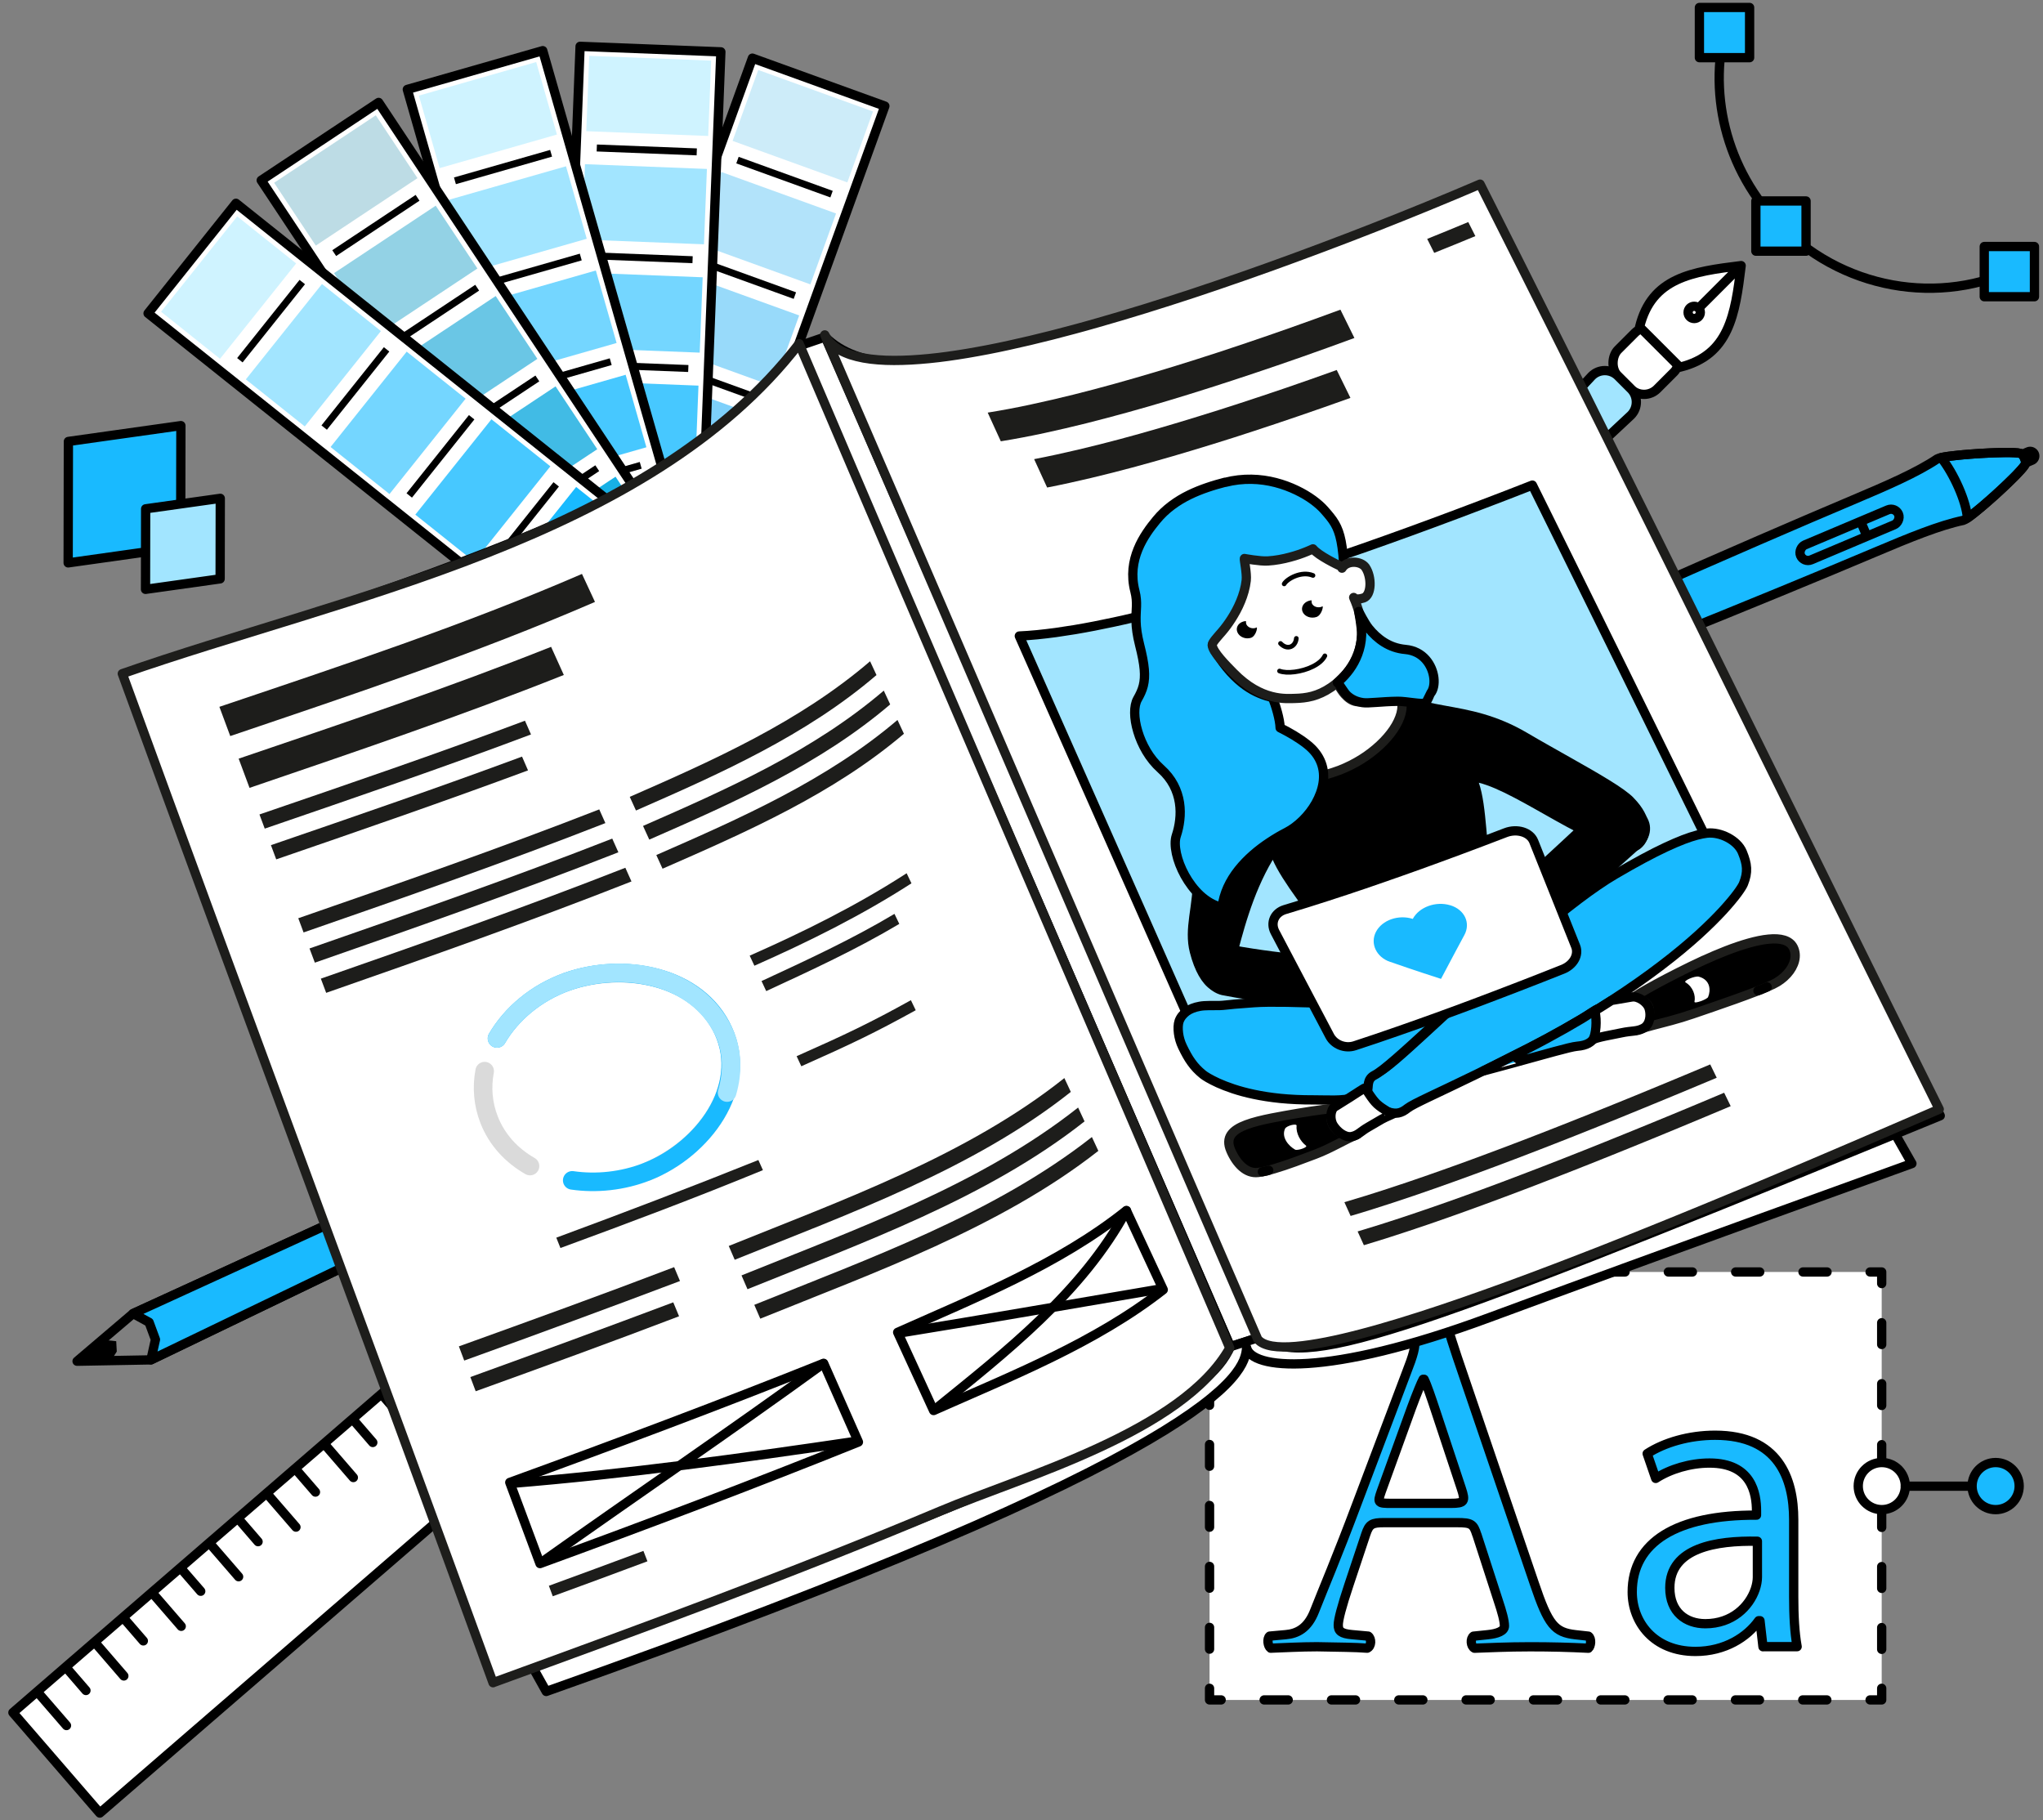 <?xml version="1.0" encoding="UTF-8"?>
<svg xmlns="http://www.w3.org/2000/svg" viewBox="0 0 440 392">
  <rect x="0" y="0" width="440" height="392" fill="#808080" stroke="none"/>
  <g id="wacom_stift_blau">
    <g>
      <line x1="436.03" y1="98.71" x2="437.23" y2="98.2" fill="none" stroke="#000" stroke-linecap="round" stroke-linejoin="round" stroke-width="4"/>
      <path d="M417.25,98.81c-4.38,2.94-10.71,5.7-18.24,8.88-21.18,8.94-69.89,30.16-90.68,40.69-2.06,1.04-2.2,1.29-2.12,2.11-1.65.7-4.83,2.61-4.02,4.71h0s.01.02.02.03c0,.01,0,.02,0,.03h0c.94,2.05,4.53,1.1,6.18.4.53.63.8.7,2.99-.05,22.04-7.57,71.21-27.7,92.38-36.66,7.53-3.19,13.92-5.8,19.08-6.89,1.55-.4,12.07-9.91,13.27-11.96.32-.54-.03-1.28-.1-1.41-.05-.14-.33-.91-.94-1.06-2.3-.57-16.45.35-17.82,1.18Z" fill="#19baff" stroke="#000" stroke-linecap="round" stroke-linejoin="round" stroke-width="2"/>
      <path d="M423.72,111.57c2.99-2.02,11.33-9.66,12.39-11.47.32-.54-.03-1.28-.1-1.41-.05-.14-.33-.91-.94-1.06-2.06-.51-13.64.18-17,.92,2.73,3.45,5.41,9.42,5.65,13.02Z" fill="none" stroke="#000" stroke-linecap="round" stroke-linejoin="round" stroke-width="2"/>
      <rect x="396.56" y="103.74" width="3.49" height="22.9" rx="1.74" ry="1.74" transform="translate(447.21 526.92) rotate(-112.9)" fill="none" stroke="#000" stroke-linecap="round" stroke-linejoin="round" stroke-width="2"/>
      <line x1="402.01" y1="115.32" x2="400.82" y2="112.5" fill="none" stroke="#000" stroke-linecap="round" stroke-linejoin="round" stroke-width="2"/>
      <path d="M308.39,155.66c-.65-.68-2.13-3.7-2.19-5.18" fill="none" stroke="#000" stroke-linecap="round" stroke-linejoin="round" stroke-width="2"/>
    </g>
  </g>
  <g id="pen_blau">
    <g>
      <polygon points="16.6 293.15 32.5 292.86 79.03 270.44 80.67 267.07 79.37 263.13 75.73 261.34 28.67 282.88 16.6 293.15" fill="none" stroke="#000" stroke-linecap="round" stroke-linejoin="round" stroke-width="2"/>
      <polygon points="79.03 270.44 80.67 267.07 79.37 263.13 75.73 261.34 28.67 282.88 32.11 284.77 33.48 288.48 32.5 292.86 79.03 270.44" fill="#19baff" stroke="#000" stroke-linecap="round" stroke-linejoin="round" stroke-width="2"/>
      <polygon points="22.02 288.53 25.03 288.84 25.15 291.07 23.92 293.01 16.6 293.15 22.02 288.53"/>
    </g>
  </g>
  <g id="ruler_blau">
    <g>
      <rect x="40.11" y="287.23" width="28.61" height="111.75" transform="translate(-169.54 608.67) rotate(-130.85)" fill="#fff" stroke="#000" stroke-linecap="round" stroke-linejoin="round" stroke-width="2"/>
      <g>
        <line x1="8.15" y1="364.48" x2="14.32" y2="371.61" fill="none" stroke="#000" stroke-linecap="round" stroke-linejoin="round" stroke-width="2"/>
        <line x1="20.51" y1="353.79" x2="26.67" y2="360.93" fill="none" stroke="#000" stroke-linecap="round" stroke-linejoin="round" stroke-width="2"/>
        <line x1="32.86" y1="343.11" x2="39.03" y2="350.24" fill="none" stroke="#000" stroke-linecap="round" stroke-linejoin="round" stroke-width="2"/>
        <line x1="45.22" y1="332.43" x2="51.39" y2="339.56" fill="none" stroke="#000" stroke-linecap="round" stroke-linejoin="round" stroke-width="2"/>
        <line x1="57.57" y1="321.75" x2="63.74" y2="328.88" fill="none" stroke="#000" stroke-linecap="round" stroke-linejoin="round" stroke-width="2"/>
        <line x1="69.93" y1="311.06" x2="76.1" y2="318.2" fill="none" stroke="#000" stroke-linecap="round" stroke-linejoin="round" stroke-width="2"/>
        <line x1="82.29" y1="300.38" x2="88.45" y2="307.51" fill="none" stroke="#000" stroke-linecap="round" stroke-linejoin="round" stroke-width="2"/>
      </g>
      <g>
        <line x1="14.29" y1="359.17" x2="18.51" y2="364.06" fill="none" stroke="#000" stroke-linecap="round" stroke-linejoin="round" stroke-width="2"/>
        <line x1="26.64" y1="348.49" x2="30.87" y2="353.38" fill="none" stroke="#000" stroke-linecap="round" stroke-linejoin="round" stroke-width="2"/>
        <line x1="39" y1="337.81" x2="43.23" y2="342.69" fill="none" stroke="#000" stroke-linecap="round" stroke-linejoin="round" stroke-width="2"/>
        <line x1="51.36" y1="327.12" x2="55.58" y2="332.01" fill="none" stroke="#000" stroke-linecap="round" stroke-linejoin="round" stroke-width="2"/>
        <line x1="63.71" y1="316.44" x2="67.94" y2="321.33" fill="none" stroke="#000" stroke-linecap="round" stroke-linejoin="round" stroke-width="2"/>
        <line x1="76.07" y1="305.76" x2="80.29" y2="310.65" fill="none" stroke="#000" stroke-linecap="round" stroke-linejoin="round" stroke-width="2"/>
      </g>
    </g>
  </g>
  <g id="fächer_blau">
    <g>
      <g>
        <path d="M139.62,13.9h30.34v124.41c0,1.19-.96,2.15-2.15,2.15h-26.04c-1.19,0-2.15-.96-2.15-2.15V13.9h0Z" transform="translate(35.48 -48.05) rotate(19.89)" fill="#fff" stroke="#000" stroke-linecap="round" stroke-linejoin="round" stroke-width="2"/>
        <g>
          <rect x="164.76" y="14.03" width="16.24" height="26.28" transform="translate(88.53 180.5) rotate(-70.11)" fill="#cdecf9"/>
          <rect x="156.81" y="35.98" width="16.24" height="26.28" transform="translate(62.64 187.52) rotate(-70.11)" fill="#b2e3fa"/>
          <rect x="148.87" y="57.94" width="16.24" height="26.28" transform="translate(36.75 194.54) rotate(-70.11)" fill="#98dafa"/>
          <rect x="140.93" y="79.9" width="16.24" height="26.28" transform="translate(10.86 201.56) rotate(-70.11)" fill="#7dd0fb"/>
          <rect x="132.99" y="101.86" width="16.24" height="26.28" transform="translate(-15.03 208.58) rotate(-70.11)" fill="#62c7fb"/>
        </g>
      </g>
      <g>
        <path d="M158.83,34.48l20.26,7.33" fill="none" stroke="#000" stroke-width="1.5"/>
        <path d="M150.93,56.33l20.26,7.33" fill="none" stroke="#000" stroke-width="1.5"/>
        <path d="M142.95,78.38l20.26,7.33" fill="none" stroke="#000" stroke-width="1.5"/>
        <path d="M135.11,100.25l20.26,7.33" fill="none" stroke="#000" stroke-width="1.5"/>
      </g>
      <g>
        <path d="M122.46,10.51h30.34v124.41c0,1.19-.96,2.15-2.15,2.15h-26.04c-1.19,0-2.15-.96-2.15-2.15V10.51h0Z" transform="translate(2.98 -5.31) rotate(2.24)" fill="#fff" stroke="#000" stroke-linecap="round" stroke-linejoin="round" stroke-width="2"/>
        <g>
          <rect x="131.58" y="7.51" width="16.24" height="26.28" transform="translate(113.62 159.44) rotate(-87.76)" fill="#cff3ff"/>
          <rect x="130.67" y="30.84" width="16.24" height="26.28" transform="translate(89.43 180.95) rotate(-87.76)" fill="#a2e5ff"/>
          <rect x="129.76" y="54.17" width="16.24" height="26.28" transform="translate(65.24 202.46) rotate(-87.76)" fill="#74d6ff"/>
          <rect x="128.85" y="77.51" width="16.24" height="26.28" transform="translate(41.05 223.97) rotate(-87.76)" fill="#47c8ff"/>
          <rect x="127.94" y="100.84" width="16.24" height="26.28" transform="translate(16.86 245.49) rotate(-87.76)" fill="#19baff"/>
        </g>
      </g>
      <g>
        <path d="M128.53,31.87l21.53.84" fill="none" stroke="#000" stroke-width="1.5"/>
        <path d="M127.63,55.09l21.53.84" fill="none" stroke="#000" stroke-width="1.5"/>
        <path d="M126.71,78.52l21.53.84" fill="none" stroke="#000" stroke-width="1.5"/>
        <path d="M125.87,101.75l21.53.84" fill="none" stroke="#000" stroke-width="1.5"/>
      </g>
      <g>
        <rect x="104.55" y="12.64" width="30.34" height="126.57" transform="translate(-16.27 35.87) rotate(-15.97)" fill="#fff" stroke="#000" stroke-linecap="round" stroke-linejoin="round" stroke-width="2"/>
        <g>
          <rect x="91.94" y="16.66" width="26.28" height="16.24" transform="translate(-2.76 29.87) rotate(-15.97)" fill="#cff3ff"/>
          <rect x="98.36" y="39.11" width="26.28" height="16.24" transform="translate(-8.69 32.5) rotate(-15.97)" fill="#a2e5ff"/>
          <rect x="104.79" y="61.56" width="26.28" height="16.24" transform="translate(-14.62 35.13) rotate(-15.97)" fill="#74d6ff"/>
          <rect x="111.21" y="84.01" width="26.28" height="16.24" transform="translate(-20.55 37.77) rotate(-15.97)" fill="#47c8ff"/>
          <rect x="117.64" y="106.46" width="26.28" height="16.24" transform="translate(-26.48 40.4) rotate(-15.97)" fill="#19baff"/>
        </g>
      </g>
      <g>
        <path d="M97.98,38.94l20.71-5.93" fill="none" stroke="#000" stroke-width="1.5"/>
        <path d="M104.37,61.28l20.71-5.93" fill="none" stroke="#000" stroke-width="1.5"/>
        <path d="M110.82,83.82l20.71-5.93" fill="none" stroke="#000" stroke-width="1.5"/>
        <path d="M117.28,106.14l20.71-5.93" fill="none" stroke="#000" stroke-width="1.5"/>
      </g>
      <rect x="88.71" y="19.91" width="30.34" height="126.57" transform="translate(-28.67 71.28) rotate(-33.56)" fill="#fff" stroke="#000" stroke-linecap="round" stroke-linejoin="round" stroke-width="2"/>
      <g>
        <rect x="61.33" y="30.75" width="26.28" height="16.24" transform="translate(-9.07 47.64) rotate(-33.56)" fill="#bddce5"/>
        <rect x="74.24" y="50.21" width="26.28" height="16.24" transform="translate(-17.68 58.02) rotate(-33.56)" fill="#93d2e5"/>
        <rect x="87.15" y="69.67" width="26.28" height="16.24" transform="translate(-26.28 68.4) rotate(-33.56)" fill="#6ac6e5"/>
        <rect x="100.05" y="89.13" width="26.28" height="16.24" transform="translate(-34.89 78.77) rotate(-33.56)" fill="#41bbe5"/>
        <rect x="112.96" y="108.58" width="26.28" height="16.24" transform="translate(-43.49 89.15) rotate(-33.56)" fill="#17b0e5"/>
      </g>
      <g>
        <path d="M71.98,54.51l17.95-11.91" fill="none" stroke="#000" stroke-width="1.5"/>
        <path d="M84.82,73.87l17.95-11.91" fill="none" stroke="#000" stroke-width="1.5"/>
        <path d="M97.78,93.41l17.95-11.91" fill="none" stroke="#000" stroke-width="1.5"/>
        <path d="M110.68,112.74l17.95-11.91" fill="none" stroke="#000" stroke-width="1.5"/>
      </g>
      <g>
        <path d="M75.64,31.82h30.34v124.41c0,1.19-.96,2.15-2.15,2.15h-26.04c-1.19,0-2.15-.96-2.15-2.15V31.82h0Z" transform="translate(-40.17 106.75) rotate(-51.4)" fill="#fff" stroke="#000" stroke-linecap="round" stroke-linejoin="round" stroke-width="2"/>
        <g>
          <rect x="36.1" y="53.81" width="26.28" height="16.24" transform="translate(-29.88 61.78) rotate(-51.4)" fill="#cff3ff"/>
          <rect x="54.35" y="68.38" width="26.28" height="16.24" transform="translate(-34.4 81.52) rotate(-51.4)" fill="#a2e5ff"/>
          <rect x="72.6" y="82.94" width="26.28" height="16.24" transform="translate(-38.92 101.26) rotate(-51.4)" fill="#74d6ff"/>
          <rect x="90.85" y="97.51" width="26.28" height="16.24" transform="translate(-43.44 121) rotate(-51.4)" fill="#47c8ff"/>
          <rect x="109.09" y="112.08" width="26.28" height="16.24" transform="translate(-47.96 140.74) rotate(-51.4)" fill="#19baff"/>
        </g>
      </g>
      <g>
        <path d="M51.66,77.58l13.44-16.84" fill="none" stroke="#000" stroke-width="1.5"/>
        <path d="M69.82,92.08l13.44-16.84" fill="none" stroke="#000" stroke-width="1.5"/>
        <path d="M88.14,106.7l13.44-16.84" fill="none" stroke="#000" stroke-width="1.5"/>
        <path d="M106.35,121.15l13.44-16.84" fill="none" stroke="#000" stroke-width="1.5"/>
      </g>
      <circle cx="134.13" cy="130.04" r="3.24" fill="#fff" stroke="#000" stroke-linecap="round" stroke-linejoin="round" stroke-width="2"/>
    </g>
  </g>
  <g id="farbfelder">
    <g>
      <path d="M38.91,117.81l.05-26.15-24.23,3.41-.05,26.15,24.23-3.41" fill="#19baff" stroke="#000" stroke-linecap="round" stroke-linejoin="round" stroke-width="2"/>
      <path d="M47.41,124.66l.03-17.34-16.07,2.26-.03,17.34,16.07-2.26" fill="#a2e5ff" stroke="#000" stroke-linecap="round" stroke-linejoin="round" stroke-width="2"/>
    </g>
  </g>
  <g id="textfeldLayout">
    <g>
      <g>
        <rect x="260.5" y="273.93" width="144.76" height="92.17" fill="#fff"/>
        <g>
          <polyline points="405.26 363.59 405.26 366.09 402.76 366.09" fill="none" stroke="#000" stroke-linecap="round" stroke-linejoin="round" stroke-width="2"/>
          <line x1="393.44" y1="366.09" x2="267.66" y2="366.09" fill="none" stroke="#000" stroke-dasharray="5.18 9.32" stroke-linecap="round" stroke-linejoin="round" stroke-width="2"/>
          <polyline points="263 366.09 260.5 366.09 260.5 363.59" fill="none" stroke="#000" stroke-linecap="round" stroke-linejoin="round" stroke-width="2"/>
          <line x1="260.5" y1="355.16" x2="260.5" y2="280.65" fill="none" stroke="#000" stroke-dasharray="4.69 8.44" stroke-linecap="round" stroke-linejoin="round" stroke-width="2"/>
          <polyline points="260.5 276.43 260.5 273.93 263 273.93" fill="none" stroke="#000" stroke-linecap="round" stroke-linejoin="round" stroke-width="2"/>
          <line x1="272.31" y1="273.93" x2="398.1" y2="273.93" fill="none" stroke="#000" stroke-dasharray="5.18 9.32" stroke-linecap="round" stroke-linejoin="round" stroke-width="2"/>
          <polyline points="402.76 273.93 405.26 273.93 405.26 276.43" fill="none" stroke="#000" stroke-linecap="round" stroke-linejoin="round" stroke-width="2"/>
          <line x1="405.26" y1="284.86" x2="405.26" y2="359.38" fill="none" stroke="#000" stroke-dasharray="4.69 8.44" stroke-linecap="round" stroke-linejoin="round" stroke-width="2"/>
        </g>
      </g>
      <g>
        <rect x="275.73" y="280.28" width="124" height="78.28" fill="none"/>
        <path d="M318.06,330.51c-.73-2.29-1.14-2.6-4.26-2.6h-15.7c-2.6,0-3.22.31-3.95,2.5l-3.64,10.92c-1.56,4.68-2.29,7.49-2.29,8.63,0,1.25.52,1.87,3.02,2.08l3.43.31c.73.52.73,2.18-.21,2.6-2.7-.21-5.93-.21-10.82-.31-3.43,0-7.18.21-9.98.31-.62-.42-.83-2.08-.21-2.6l3.43-.31c2.5-.21,4.78-1.35,6.24-5.1,1.87-4.78,4.78-11.54,9.15-23.19l10.61-28.08c1.46-3.74,2.08-5.72,1.77-7.38,2.5-.73,4.26-2.6,5.41-3.95.62,0,1.35.21,1.56.94,1.35,4.58,3.02,9.36,4.58,13.94l14.25,41.81c3.02,8.94,4.37,10.5,8.84,11.02l2.81.31c.73.52.52,2.18,0,2.6-4.26-.21-7.9-.31-12.58-.31-4.99,0-8.94.21-11.96.31-.83-.42-.94-2.08-.21-2.6l3.02-.31c2.18-.21,3.64-.83,3.64-1.87,0-1.14-.52-3.02-1.35-5.51l-4.58-14.14ZM297.46,321.26c-.83,2.39-.73,2.5,2.18,2.5h12.79c3.02,0,3.22-.42,2.29-3.22l-5.62-16.95c-.83-2.5-1.77-5.3-2.39-6.55h-.21c-.31.52-1.35,3.02-2.5,6.14l-6.55,18.1Z" fill="#19baff" stroke="#000" stroke-linecap="round" stroke-linejoin="round" stroke-width="2"/>
        <path d="M379.69,354.64l-.64-5.61h-.28c-2.48,3.5-7.27,6.62-13.62,6.62-9.02,0-13.62-6.35-13.62-12.79,0-10.76,9.57-16.65,26.77-16.56v-.92c0-3.68-1.01-10.3-10.12-10.3-4.14,0-8.46,1.29-11.59,3.31l-1.84-5.34c3.68-2.39,9.02-3.96,14.63-3.96,13.62,0,16.93,9.29,16.93,18.21v16.65c0,3.86.18,7.64.74,10.67h-7.36ZM378.49,331.92c-8.83-.18-18.86,1.38-18.86,10.03,0,5.24,3.5,7.73,7.64,7.73,5.8,0,9.48-3.68,10.76-7.45.28-.83.46-1.75.46-2.58v-7.73Z" fill="#19baff" stroke="#000" stroke-linecap="round" stroke-linejoin="round" stroke-width="2"/>
      </g>
      <circle cx="405.28" cy="320.04" r="5.07" fill="#fff" stroke="#000" stroke-linecap="round" stroke-linejoin="round" stroke-width="2"/>
      <circle cx="429.8" cy="320.04" r="5.07" fill="#19baff" stroke="#000" stroke-linecap="round" stroke-linejoin="round" stroke-width="2"/>
      <line x1="424.37" y1="320.06" x2="410.35" y2="320.06" fill="none" stroke="#000" stroke-linecap="round" stroke-linejoin="round" stroke-width="2"/>
    </g>
  </g>
  <g id="Vektorwerkzeug">
    <g>
      <rect x="348.53" y="71.16" width="11.93" height="13.13" rx="4" ry="4" transform="translate(550.36 383.25) rotate(-135.03)" fill="#fff" stroke="#000" stroke-linecap="round" stroke-linejoin="round" stroke-width="2"/>
      <path d="M348.47,80.98l2.78,2.78c1.56,1.56,1.56,4.09,0,5.66l-84.58,79c-1.56,1.56-4.34-1.21-2.78-2.78l78.92-84.66c1.56-1.56,4.09-1.56,5.66,0Z" fill="#a2e5ff" stroke="#000" stroke-linecap="round" stroke-linejoin="round" stroke-width="2"/>
      <path d="M353.13,70.42l8.66,8.66c10.63-2.59,11.92-11.32,13.2-21.88l-9.93,9.94,9.93-9.94c-10.56,1.3-19.29,2.59-21.87,13.23Z" fill="#fff" stroke="#000" stroke-linecap="round" stroke-linejoin="round" stroke-width="2"/>
      <circle cx="364.88" cy="67.28" r="1.32" fill="#fff" stroke="#000" stroke-linecap="round" stroke-linejoin="round" stroke-width="2"/>
    </g>
    <g>
      <path d="M436.56,56.65c-16.66,9.31-38.43,6.61-52.96-7.92-12.14-12.14-16.02-29.35-11.53-44.39" fill="none" stroke="#000" stroke-linecap="round" stroke-linejoin="round" stroke-width="2"/>
      <rect x="378.16" y="43.28" width="10.81" height="10.81" fill="#19baff" stroke="#000" stroke-linecap="round" stroke-linejoin="round" stroke-width="2"/>
      <rect x="427.35" y="53.09" width="10.81" height="10.81" fill="#19baff" stroke="#000" stroke-linecap="round" stroke-linejoin="round" stroke-width="2"/>
      <rect x="366" y="1.61" width="10.81" height="10.81" fill="#19baff" stroke="#000" stroke-linecap="round" stroke-linejoin="round" stroke-width="2"/>
    </g>
  </g>
  <g id="Layout_Seite_0_Rechts" data-name="Layout Seite 0 Rechts">
    <g>
      <path d="M177.73,72.57c13.68,13.71,54.69,3.12,141.06-31.71l99.08,199.42c-109.98,45.18-137.15,54.6-146.28,47.6l-93.85-215.31Z" fill="#fff" stroke="#000" stroke-linecap="round" stroke-linejoin="round" stroke-width="2"/>
      <polygon points="171.85 74.57 177.73 72.57 271.58 287.88 264.98 290.02 171.85 74.57" fill="#fff" stroke="#000" stroke-linecap="round" stroke-linejoin="round" stroke-width="2"/>
      <path d="M171.85,74.57c-1.45,22.23-69.29,47.68-144.9,70.71l79.39,216.64c126.05-46.06,154.1-61.55,158.64-71.9l-93.13-215.45Z" fill="#fff" stroke="#000" stroke-linecap="round" stroke-linejoin="round" stroke-width="2"/>
      <path d="M271.58,287.88l-6.6,2.14c-4.49,10.23-21.82,21.72-144.04,66.5l-6.3,2.38,3,5.37c144.99-51.26,150.53-68.4,150.84-74.04,1,4.59,16.87,6.62,52.24-6.47,35.37-13.09,91.05-33.18,91.05-33.18l-3.61-6.35c-108.2,44.42-127.51,50.58-136.59,43.63Z" fill="#fff" stroke="#000" stroke-linecap="round" stroke-linejoin="round" stroke-width="2"/>
    </g>
    <g>
      <path d="M106.19,362.39c-26.39-72.52-53.45-144.79-79.85-217.31,47.31-16.58,113.29-28.9,145.77-71.06,30.74,72.17,61.88,144.16,92.74,216.28-10.18,18.09-44.46,27.59-62.19,35.06-31.75,13.37-64.12,25.23-96.48,37.02Z" fill="#fff" stroke="#1d1d1b" stroke-linecap="round" stroke-linejoin="round" stroke-width="2"/>
      <path d="M49.59,158.52c-.94-2.52-1.4-3.78-2.34-6.3,26.32-8.88,52.59-17.58,78.09-28.62,1.12,2.41,1.68,3.62,2.8,6.03-25.66,11.12-52.09,19.92-78.56,28.89Z" fill="#1d1d1b"/>
      <path d="M116.56,262.77c-5.84-14.72-11.69-29.43-17.53-44.15,29.2-10.49,59.42-20.74,86.13-36.83,6.89,14.27,13.78,28.53,20.67,42.79-27.92,16.26-59.08,27.09-89.28,38.19Z" fill="#fff"/>
      <path d="M120.7,268.77c-.36-.89-.53-1.34-.89-2.23,14.59-5.39,29.09-10.92,43.52-16.72.39.87.59,1.31.98,2.18-14.4,5.93-28.99,11.41-43.61,16.77Z" fill="#1d1d1b"/>
      <path d="M162.47,207.97c-.4-.87-.61-1.3-1.01-2.16,11.64-5.14,23.11-10.83,33.8-17.75.42.87.63,1.3,1.04,2.17-10.71,6.91-22.19,12.6-33.83,17.75Z" fill="#1d1d1b"/>
      <path d="M172.58,229.63c-.4-.87-.61-1.3-1.01-2.17,10.73-4.76,15.82-7.19,24.61-12.06.42.86.63,1.3,1.04,2.16-8.8,4.86-13.89,7.29-24.64,12.07Z" fill="#1d1d1b"/>
      <path d="M165.02,213.44c-.4-.87-.61-1.3-1.01-2.16,9.72-4.5,19.41-8.97,28.63-14.47.42.86.63,1.3,1.04,2.16-9.23,5.5-18.93,9.97-28.66,14.47Z" fill="#1d1d1b"/>
      <path d="M119.05,343.77c-.34-.9-.5-1.36-.84-2.26,7.75-2.84,11.89-4.36,20.36-7.51.35.9.52,1.35.87,2.24-8.48,3.17-12.63,4.69-20.39,7.53Z" fill="#1d1d1b"/>
      <path d="M53.74,169.67c-.94-2.52-1.41-3.77-2.34-6.29,22.58-7.67,45.12-15.26,67.29-24.08,1.09,2.42,1.64,3.64,2.74,6.06-22.3,8.88-44.97,16.56-67.68,24.31Z" fill="#1d1d1b"/>
      <path d="M57.02,178.46c-.46-1.22-.68-1.84-1.14-3.06,19.13-6.56,38.25-13.07,57.18-20.19.52,1.19.78,1.78,1.3,2.96-18.98,7.15-38.16,13.69-57.34,20.28Z" fill="#1d1d1b"/>
      <path d="M59.49,185.07c-.46-1.22-.69-1.83-1.14-3.06,18.08-6.21,36.15-12.42,54.08-19.07.52,1.19.77,1.78,1.29,2.97-17.98,6.67-36.09,12.92-54.22,19.16Z" fill="#1d1d1b"/>
      <path d="M99.98,293.01c-.46-1.22-.69-1.83-1.15-3.06,15.49-5.58,30.98-11.18,46.36-17.06.5,1.2.76,1.8,1.26,2.99-15.44,5.84-30.94,11.53-46.47,17.13Z" fill="#1d1d1b"/>
      <path d="M102.45,299.62c-.46-1.22-.69-1.84-1.15-3.06,14.6-5.28,29.17-10.63,43.7-16.09.5,1.2.75,1.8,1.25,3-14.54,5.55-29.17,10.87-43.81,16.15Z" fill="#1d1d1b"/>
      <path d="M65.38,200.81c-.46-1.22-.69-1.83-1.14-3.06,21.72-7.53,43.4-15.07,64.82-23.44.53,1.18.79,1.77,1.32,2.95-21.48,8.41-43.21,15.99-65,23.55Z" fill="#1d1d1b"/>
      <path d="M67.81,207.32c-.46-1.22-.69-1.83-1.15-3.06,21.85-7.6,43.65-15.22,65.2-23.66.53,1.18.79,1.77,1.32,2.95-21.6,8.47-43.46,16.14-65.38,23.77Z" fill="#1d1d1b"/>
      <path d="M70.25,213.82c-.46-1.22-.69-1.83-1.15-3.06,21.98-7.67,43.91-15.37,65.58-23.88.53,1.18.79,1.77,1.32,2.95-21.72,8.57-43.72,16.29-65.76,23.99Z" fill="#1d1d1b"/>
      <path d="M136.97,174.55c-.54-1.18-.81-1.77-1.34-2.94,18.14-7.94,36.59-16.18,51.76-29.2.55,1.19.83,1.78,1.38,2.97-15.18,13.01-33.66,21.23-51.8,29.17Z" fill="#1d1d1b"/>
      <path d="M139.83,180.81c-.54-1.18-.81-1.77-1.34-2.94,18.14-7.94,36.66-16.15,51.85-29.14.55,1.19.83,1.78,1.38,2.97-15.21,12.98-33.75,21.18-51.89,29.12Z" fill="#1d1d1b"/>
      <path d="M142.69,187.08c-.54-1.18-.81-1.77-1.34-2.94,18.14-7.94,36.72-16.12,51.94-29.09.55,1.19.83,1.78,1.39,2.97-15.23,12.95-33.83,21.12-51.98,29.06Z" fill="#1d1d1b"/>
      <path d="M158.24,271.31c-.52-1.19-.78-1.79-1.29-2.98,24.42-9.86,51.41-19.53,72.28-36.16.56,1.19.83,1.79,1.39,2.98-20.92,16.61-47.95,26.28-72.38,36.15Z" fill="#1d1d1b"/>
      <path d="M160.99,277.65c-.52-1.19-.78-1.79-1.29-2.98,24.46-9.89,51.53-19.56,72.49-36.15.56,1.19.83,1.79,1.39,2.98-21,16.58-48.12,26.24-72.59,36.14Z" fill="#1d1d1b"/>
      <path d="M163.74,283.99c-.52-1.19-.78-1.79-1.29-2.98,24.49-9.92,51.66-19.58,72.71-36.14.56,1.19.83,1.79,1.39,2.98-21.08,16.54-48.29,26.2-72.81,36.14Z" fill="#1d1d1b"/>
      <g>
        <path d="M116.3,336.73c-2.6-7-3.9-10.49-6.51-17.48,22.66-8.23,45.22-16.69,67.6-25.65,3,6.78,4.5,10.17,7.49,16.95-22.71,9.13-45.59,17.79-68.58,26.18Z" fill="#fff" stroke="#000" stroke-linecap="round" stroke-linejoin="round" stroke-width="2"/>
        <g>
          <path d="M110.03,319.47c24.9-2.04,49.64-5.42,74.35-9.08" fill="none" stroke="#000" stroke-linecap="round" stroke-linejoin="round" stroke-width="2"/>
          <path d="M116.43,336.59c20.26-14.37,40.8-28.34,60.9-42.93" fill="none" stroke="#000" stroke-linecap="round" stroke-linejoin="round" stroke-width="2"/>
        </g>
      </g>
      <g>
        <path d="M201.07,303.77c-3.09-6.74-4.64-10.11-7.74-16.84,16.74-7.46,34.78-14.67,49.26-26.23,3.18,6.82,4.76,10.23,7.94,17.05-14.6,11.44-32.69,18.57-49.46,26.02Z" fill="#fff" stroke="#000" stroke-linecap="round" stroke-linejoin="round" stroke-width="2"/>
        <g>
          <path d="M193.68,287.09c18.89-3.05,37.73-6.36,56.59-9.56" fill="none" stroke="#000" stroke-linecap="round" stroke-linejoin="round" stroke-width="2"/>
          <path d="M201.28,303.58c15.26-12.35,31.82-25.24,41.33-42.86" fill="none" stroke="#000" stroke-linecap="round" stroke-linejoin="round" stroke-width="2"/>
        </g>
      </g>
      <path d="M114.15,251.12c-4.02-2.3-7.13-5.69-8.8-9.94-1.35-3.43-1.62-7.02-.97-10.5" fill="none" stroke="#dadada" stroke-linecap="round" stroke-linejoin="round" stroke-width="4"/>
      <path d="M122.11,211.42c12.36-4.2,28.21-1.39,33.67,10.53,5.6,12.23-4.25,25.33-16.35,30.33" fill="none" stroke="#dadada" stroke-linecap="round" stroke-linejoin="round" stroke-width="4"/>
      <path d="M107.04,223.63c3.05-5.23,8.37-9.81,15.06-12.2,12.11-4.32,28.21-1.39,33.67,10.53,5.6,12.23-4.35,25.56-16.35,30.33-5.35,2.13-11.1,2.65-16.18,1.91" fill="none" stroke="#19baff" stroke-linecap="round" stroke-linejoin="round" stroke-width="4"/>
      <path d="M107.04,223.63c3.05-5.23,8.37-9.81,15.06-12.2,12.11-4.32,27.71-1.58,33.67,10.53,2.01,4.08,2.15,8.91.82,13.33" fill="none" stroke="#a2e5ff" stroke-linecap="round" stroke-linejoin="round" stroke-width="4"/>
    </g>
    <g>
      <path d="M417.59,238.9c-1.77.76-3.57,1.54-5.39,2.33-1.82.79-3.67,1.59-5.54,2.39-1.87.8-3.75,1.61-5.64,2.43-1.89.81-3.79,1.63-5.7,2.44-1.9.81-3.81,1.63-5.72,2.44-1.91.81-3.82,1.62-5.72,2.42s-3.8,1.6-5.7,2.4-3.78,1.58-5.66,2.36c-1.88.78-3.75,1.55-5.61,2.32s-3.71,1.52-5.54,2.27c-1.84.75-3.66,1.49-5.47,2.22-1.81.73-3.61,1.45-5.4,2.17s-3.56,1.41-5.32,2.11c-1.76.69-3.51,1.37-5.24,2.04-1.73.67-3.45,1.33-5.15,1.98-1.7.65-3.39,1.29-5.06,1.91s-3.33,1.24-4.97,1.84-3.27,1.19-4.88,1.76-3.2,1.13-4.77,1.68-3.13,1.07-4.66,1.59c-1.54.51-3.05,1.01-4.54,1.49-1.49.48-2.97.94-4.41,1.38-1.45.44-2.87.86-4.26,1.26-1.39.4-2.76.77-4.09,1.12s-2.64.67-3.9.97c-1.26.29-2.49.56-3.67.79-1.18.23-2.32.43-3.41.59-1.09.16-2.13.29-3.11.37-.98.08-1.9.12-2.75.11-.85-.01-1.63-.08-2.33-.19-.7-.12-1.32-.3-1.84-.54s-.95-.55-1.27-.94c-.78-1.8-1.55-3.58-2.31-5.34-.76-1.76-1.52-3.51-2.26-5.24-.75-1.73-1.49-3.44-2.22-5.13s-1.46-3.37-2.18-5.04c-.72-1.66-1.43-3.31-2.13-4.94-.7-1.63-1.4-3.25-2.1-4.86s-1.38-3.19-2.06-4.77c-.68-1.58-1.35-3.14-2.02-4.69-.67-1.55-1.33-3.09-1.99-4.62-.66-1.53-1.31-3.04-1.96-4.55-.65-1.5-1.29-3-1.93-4.48s-1.27-2.96-1.91-4.42c-.63-1.46-1.26-2.92-1.88-4.37-.62-1.45-1.24-2.88-1.86-4.32-.62-1.43-1.23-2.85-1.84-4.27-.61-1.42-1.22-2.82-1.82-4.23s-1.21-2.8-1.8-4.19c-.6-1.39-1.2-2.78-1.79-4.16-.59-1.38-1.19-2.76-1.78-4.13-.59-1.37-1.18-2.74-1.77-4.11-.59-1.37-1.17-2.73-1.76-4.09-.59-1.36-1.17-2.72-1.75-4.07-.58-1.36-1.17-2.71-1.75-4.06-.58-1.35-1.17-2.71-1.75-4.06-.58-1.35-1.16-2.71-1.75-4.06-.58-1.35-1.17-2.71-1.75-4.06-.58-1.36-1.17-2.71-1.75-4.07s-1.17-2.72-1.76-4.09-1.18-2.73-1.77-4.11c-.59-1.37-1.18-2.75-1.78-4.13-.59-1.38-1.19-2.77-1.79-4.16s-1.2-2.79-1.8-4.19c-.6-1.4-1.21-2.81-1.82-4.23s-1.22-2.84-1.84-4.27c-.62-1.43-1.24-2.87-1.86-4.32-.62-1.45-1.25-2.9-1.88-4.37-.63-1.46-1.27-2.94-1.91-4.42-.64-1.48-1.28-2.98-1.93-4.48s-1.3-3.02-1.96-4.55c-.66-1.53-1.32-3.07-1.99-4.62-.67-1.55-1.34-3.12-2.02-4.69-.68-1.58-1.37-3.17-2.06-4.77-.69-1.6-1.39-3.22-2.1-4.86-.71-1.63-1.42-3.28-2.13-4.94-.72-1.66-1.44-3.34-2.18-5.04-.73-1.7-1.47-3.41-2.22-5.14s-1.5-3.47-2.26-5.24c-.76-1.76-1.53-3.54-2.31-5.34.34.7.79,1.31,1.33,1.85s1.18,1.01,1.89,1.41c.71.4,1.51.74,2.37,1.03.86.28,1.79.51,2.77.69s2.03.31,3.12.39c1.09.09,2.23.13,3.41.13,1.18,0,2.4-.03,3.66-.1,1.26-.07,2.55-.17,3.88-.3s2.68-.29,4.06-.48c1.38-.19,2.79-.41,4.23-.65,1.43-.24,2.89-.51,4.37-.79s2.98-.6,4.5-.93c1.52-.33,3.06-.68,4.62-1.05,1.56-.37,3.13-.76,4.73-1.16,1.59-.4,3.2-.83,4.83-1.27s3.27-.89,4.93-1.37c1.66-.47,3.33-.96,5.02-1.46,1.69-.5,3.4-1.02,5.12-1.55,1.72-.53,3.46-1.08,5.21-1.64s3.52-1.14,5.3-1.72c1.78-.59,3.58-1.19,5.38-1.81,1.81-.62,3.63-1.24,5.47-1.89,1.84-.64,3.68-1.3,5.54-1.96s3.73-1.35,5.61-2.04,3.77-1.39,5.67-2.11c1.9-.71,3.81-1.44,5.72-2.17,1.91-.73,3.83-1.48,5.74-2.23,1.92-.75,3.83-1.51,5.74-2.28,1.91-.77,3.82-1.54,5.72-2.32,1.9-.78,3.78-1.56,5.65-2.34,1.87-.78,3.72-1.57,5.54-2.35.98,1.95,1.95,3.86,2.89,5.74.95,1.88,1.88,3.73,2.79,5.55.92,1.82,1.82,3.61,2.7,5.37.89,1.76,1.76,3.5,2.61,5.21.86,1.71,1.7,3.39,2.53,5.06.83,1.66,1.65,3.3,2.46,4.91.81,1.62,1.61,3.21,2.39,4.78s1.56,3.13,2.33,4.66,1.52,3.05,2.27,4.55c.75,1.5,1.49,2.98,2.22,4.45.73,1.47,1.45,2.92,2.17,4.36.72,1.44,1.42,2.86,2.12,4.27.7,1.41,1.4,2.81,2.08,4.19.69,1.39,1.37,2.76,2.05,4.13.68,1.36,1.35,2.72,2.02,4.06.67,1.35,1.33,2.68,1.99,4.01.66,1.33,1.31,2.65,1.96,3.96.65,1.31,1.3,2.62,1.94,3.92s1.29,2.6,1.92,3.89,1.28,2.58,1.91,3.86c.63,1.28,1.27,2.57,1.9,3.84.63,1.28,1.26,2.56,1.89,3.83.63,1.28,1.26,2.55,1.89,3.83s1.26,2.55,1.89,3.83c.63,1.28,1.26,2.55,1.89,3.83.63,1.28,1.26,2.56,1.9,3.85.63,1.29,1.27,2.57,1.91,3.87s1.28,2.59,1.92,3.89,1.29,2.61,1.94,3.93c.65,1.32,1.3,2.64,1.96,3.97s1.32,2.67,1.98,4.01c.66,1.35,1.33,2.7,2.01,4.07.67,1.37,1.35,2.74,2.04,4.13.68,1.39,1.38,2.79,2.07,4.2.7,1.41,1.4,2.84,2.11,4.28.71,1.44,1.43,2.89,2.15,4.36.73,1.47,1.46,2.95,2.2,4.45.74,1.5,1.49,3.02,2.25,4.56.76,1.54,1.53,3.09,2.31,4.67.78,1.58,1.57,3.17,2.37,4.79.8,1.62,1.61,3.26,2.44,4.92.82,1.66,1.66,3.35,2.51,5.06.85,1.71,1.71,3.45,2.58,5.21.87,1.76,1.76,3.55,2.67,5.37.9,1.82,1.82,3.67,2.76,5.55Z" fill="#fff" stroke="#1d1d1b" stroke-linecap="round" stroke-linejoin="round" stroke-width="2"/>
      <path d="M259.25,208.07c-.77-1.71-1.5-3.34-2.2-4.91-.7-1.57-1.37-3.07-2.03-4.53-.65-1.45-1.28-2.86-1.89-4.23-.61-1.37-1.21-2.7-1.8-4.02-.59-1.31-1.17-2.61-1.74-3.89-.58-1.29-1.15-2.56-1.72-3.85s-1.15-2.58-1.74-3.89c-.59-1.31-1.19-2.65-1.8-4.02-.61-1.37-1.24-2.78-1.9-4.23-.65-1.46-1.33-2.96-2.03-4.53-.7-1.57-1.44-3.2-2.2-4.92,1.4-.22,2.81-.47,4.23-.74s2.84-.56,4.26-.87c1.42-.31,2.85-.63,4.27-.97s2.84-.69,4.26-1.05c1.42-.36,2.83-.73,4.25-1.11,1.41-.38,2.82-.77,4.23-1.17s2.81-.8,4.22-1.22c1.41-.41,2.81-.83,4.22-1.26s2.82-.86,4.23-1.31c1.42-.44,2.84-.9,4.26-1.36s2.86-.93,4.31-1.41c1.45-.48,2.91-.97,4.38-1.46s2.96-1,4.46-1.52c1.5-.52,3.03-1.05,4.57-1.59,1.54-.54,3.11-1.1,4.69-1.67,1.59-.57,3.2-1.15,4.84-1.75,1.64-.6,3.3-1.21,4.99-1.83s3.41-1.27,5.16-1.93,3.53-1.33,5.34-2.02c1.81-.69,3.65-1.4,5.51-2.12.87,1.77,1.69,3.44,2.47,5.05.79,1.6,1.53,3.14,2.26,4.62.72,1.48,1.42,2.9,2.1,4.29.68,1.39,1.34,2.74,1.99,4.07.65,1.33,1.3,2.65,1.94,3.97.64,1.32,1.29,2.63,1.94,3.96.65,1.33,1.31,2.68,1.99,4.07.68,1.39,1.37,2.81,2.09,4.28.72,1.47,1.47,3,2.25,4.6s1.6,3.27,2.45,5.03c-1.87.76-3.71,1.51-5.52,2.25s-3.6,1.45-5.35,2.15-3.48,1.39-5.18,2.06c-1.7.67-3.37,1.32-5.01,1.96-1.64.64-3.26,1.27-4.86,1.88-1.59.61-3.17,1.21-4.72,1.8s-3.08,1.16-4.59,1.73c-1.51.56-3.01,1.12-4.49,1.66-1.48.54-2.95,1.08-4.4,1.6-1.45.52-2.9,1.04-4.34,1.55s-2.86,1.01-4.29,1.5c-1.42.49-2.84.98-4.26,1.46-1.42.48-2.83.95-4.25,1.42s-2.83.92-4.25,1.38-2.83.9-4.26,1.33-2.84.87-4.27,1.29c-1.43.42-2.85.83-4.29,1.23-1.43.4-2.86.79-4.29,1.16s-2.86.73-4.28,1.07-2.84.66-4.25.96Z" fill="#fff"/>
      <path d="M258.19,224.25c-.77-1.75-1.53-3.45-2.26-5.11s-1.46-3.29-2.16-4.87c-.7-1.59-1.39-3.14-2.06-4.66s-1.33-3.01-1.98-4.48-1.29-2.9-1.91-4.32c-.63-1.42-1.24-2.81-1.85-4.19-.61-1.38-1.21-2.74-1.81-4.08-.6-1.35-1.19-2.68-1.77-4-.59-1.32-1.17-2.64-1.75-3.95-.58-1.31-1.16-2.62-1.74-3.93-.58-1.31-1.16-2.61-1.74-3.93-.58-1.31-1.16-2.63-1.75-3.95-.59-1.33-1.18-2.66-1.78-4.01-.6-1.35-1.2-2.71-1.81-4.09-.61-1.38-1.23-2.78-1.86-4.19-.63-1.42-1.27-2.86-1.92-4.33s-1.31-2.96-1.99-4.49c-.68-1.53-1.37-3.08-2.07-4.68-.71-1.59-1.43-3.22-2.17-4.89-.74-1.67-1.5-3.38-2.28-5.13,1.26-.06,2.55-.15,3.86-.28s2.65-.29,4-.47c1.35-.19,2.72-.4,4.11-.63,1.38-.23,2.78-.49,4.18-.76,1.4-.27,2.82-.57,4.24-.87s2.84-.63,4.27-.97c1.43-.34,2.86-.69,4.3-1.05,1.44-.36,2.88-.74,4.33-1.12,1.45-.39,2.9-.78,4.35-1.19,1.45-.41,2.91-.82,4.38-1.25,1.46-.43,2.93-.86,4.41-1.31,1.48-.44,2.96-.9,4.45-1.36,1.49-.46,2.99-.94,4.5-1.42,1.51-.48,3.03-.97,4.56-1.47,1.53-.5,3.07-1.01,4.63-1.53,1.56-.52,3.12-1.05,4.71-1.6,1.58-.54,3.18-1.1,4.8-1.66,1.61-.56,3.25-1.14,4.89-1.73s3.31-1.19,5-1.8c1.68-.61,3.38-1.23,5.1-1.87,1.72-.63,3.46-1.28,5.21-1.94,1.75-.66,3.53-1.33,5.31-2.01,1.79-.68,3.59-1.37,5.41-2.07,1.82-.7,3.65-1.41,5.49-2.14.91,1.83,1.78,3.61,2.64,5.33.85,1.73,1.68,3.4,2.49,5.04.81,1.63,1.59,3.22,2.36,4.78.77,1.55,1.52,3.07,2.25,4.56s1.45,2.95,2.16,4.38c.71,1.43,1.4,2.84,2.09,4.24.69,1.39,1.36,2.77,2.03,4.13.67,1.36,1.33,2.71,2,4.05.66,1.34,1.32,2.68,1.98,4.02s1.31,2.67,1.97,4.01c.66,1.34,1.32,2.69,1.99,4.04.67,1.36,1.34,2.72,2.02,4.11.68,1.38,1.37,2.78,2.07,4.21.7,1.42,1.41,2.87,2.13,4.34.72,1.47,1.46,2.98,2.22,4.51.75,1.54,1.53,3.11,2.32,4.72.79,1.61,1.6,3.26,2.44,4.96.83,1.7,1.69,3.44,2.58,5.24-1.84.78-3.67,1.55-5.49,2.32-1.82.77-3.63,1.52-5.43,2.27-1.8.75-3.58,1.49-5.34,2.21-1.76.73-3.51,1.44-5.24,2.15-1.73.71-3.44,1.4-5.14,2.09-1.7.68-3.38,1.36-5.04,2.02-1.66.66-3.31,1.31-4.94,1.96-1.63.64-3.24,1.27-4.84,1.89-1.6.62-3.18,1.23-4.76,1.84-1.57.6-3.13,1.2-4.68,1.78-1.55.58-3.08,1.16-4.61,1.73-1.53.57-3.04,1.12-4.55,1.67-1.51.55-3.01,1.09-4.5,1.63-1.49.53-2.98,1.06-4.46,1.58-1.48.52-2.96,1.03-4.43,1.53-1.47.5-2.94.99-4.4,1.48-1.46.48-2.92.96-4.38,1.42-1.46.46-2.91.92-4.35,1.36-1.45.44-2.89.88-4.32,1.3-1.44.42-2.86.82-4.28,1.21-1.42.39-2.83.76-4.23,1.12-1.4.35-2.78.69-4.15,1-1.37.31-2.72.6-4.04.86-1.32.26-2.62.49-3.89.69Z" fill="#a2e5ff" stroke="#000" stroke-linecap="round" stroke-linejoin="round" stroke-width="2"/>
      <path d="M367,206.76c-1.93.89-3.79,1.79-5.51,2.66-1.72.87-3.31,1.7-4.7,2.45s-2.59,1.44-3.53,2c-.95.57-2.03,1.32-2.03,1.32,0,0,.44-.09.58-.12,1.19-.25,3,.78,3.33,2.01.34,1.23.01,2.96-1.33,3.67-1.01.53-3.02.75-3.02.75-.02.07.93.62,1.65.37.98-.35,2.12-.67,3.38-1.01,1.26-.33,2.64-.68,4.11-1.08s3.03-.86,4.65-1.42c1.22-.42,2.69-.92,4.26-1.46,1.58-.54,3.25-1.13,4.88-1.71,1.63-.58,3.21-1.17,4.61-1.71,1.4-.55,2.61-1.05,3.52-1.49,1.21-.58,2.25-1.36,3.04-2.24.8-.88,1.35-1.86,1.6-2.84s.18-1.97-.26-2.86c-.4-.8-1.09-1.31-2-1.59s-2.05-.34-3.34-.21c-1.29.12-2.75.43-4.28.86-1.54.43-3.16.99-4.79,1.62-1.63.63-3.26,1.33-4.81,2.04" stroke="#1d1d1b" stroke-linecap="round" stroke-linejoin="round" stroke-width="2"/>
      <path d="M378.61,213.36c.19-.06.37-.12.56-.2.48-.2,1.42-.61,1.42-.61,0,0-1.26.53-1.98.81" fill="#fff"/>
      <path d="M378.61,213.36c.19-.06.37-.12.56-.2.48-.2,1.42-.61,1.42-.61,0,0-1.26.53-1.98.81Z" fill="none" stroke="#000" stroke-linecap="round" stroke-linejoin="round" stroke-width="2"/>
      <path d="M365.86,210.33c1.26.33,1.91,1.07,2.18,1.9.26.84.14,1.77-.17,2.49-.22.51-3.05,1.55-2.93,1,.28-1.33-.32-3.19-1.93-4.16-.54-.32,1.91-1.41,2.85-1.24" fill="#fff"/>
      <path d="M294.09,234.77c-.36-1.04-.05-1.8.56-2.41.61-.61,1.52-1.07,2.36-1.51.4-.21.9-.54,1.5-.99.6-.45,1.29-1.01,2.07-1.67.78-.66,1.65-1.43,2.6-2.28s1.98-1.79,3.08-2.8c1.1-1.01,2.27-2.09,3.51-3.23,1.23-1.14,2.53-2.33,3.87-3.57,1.34-1.23,2.74-2.51,4.17-3.81,1.43-1.3,2.89-2.62,4.38-3.94,1.48-1.32,2.99-2.65,4.5-3.97,1.51-1.31,3.03-2.61,4.53-3.88,1.51-1.27,3-2.5,4.47-3.68,1.47-1.18,2.92-2.31,4.32-3.37s2.78-2.05,4.09-2.95,2.59-1.72,3.79-2.42c2.23-1.31,4.23-2.43,6.03-3.4,1.8-.97,3.4-1.77,4.83-2.44s2.69-1.2,3.79-1.63,2.07-.73,2.91-.96c.84-.22,1.55-.36,2.16-.43,1.45-.17,3.09.2,4.51.95,1.41.74,2.6,1.85,3.13,3.15.53,1.3.85,2.36.9,3.42.05,1.06-.15,2.1-.66,3.37-.07.18-.21.44-.42.78-.21.34-.49.75-.85,1.24s-.8,1.05-1.32,1.67c-.52.63-1.13,1.32-1.82,2.08-.7.76-1.49,1.58-2.38,2.46s-1.88,1.82-2.97,2.81c-1.1.99-2.3,2.04-3.62,3.13s-2.75,2.24-4.31,3.42c-1.55,1.19-3.23,2.41-5.03,3.68s-3.73,2.56-5.78,3.89c-2.06,1.33-4.24,2.68-6.55,4.04-2.31,1.37-4.75,2.75-7.31,4.13-2.56,1.38-5.27,2.76-8.03,4.14-2.59,1.3-4.98,2.51-7.14,3.56s-4.08,1.98-5.78,2.78-3.17,1.5-4.4,2.09-2.24,1.08-3.01,1.48c-.77.4-1.31.72-1.61.95-1.49,1.2-2.52,1.26-3.96.87-.72-.19-2.09-.75-3.36-1.5-1.27-.75-2.43-1.68-2.74-2.58" fill="#19baff" stroke="#000" stroke-linecap="round" stroke-linejoin="round" stroke-width="2"/>
      <path d="M273.84,240.79c2.02-.39,4.06-.76,5.95-1.07,1.89-.31,3.62-.57,5.02-.75,1.4-.18,3.05-.27,3.05-.27,0,0-.3.18-.4.24-.83.49-1.04,2.29-.32,3.43.72,1.13,2.15,2.26,3.41,2.02.94-.18,2.18-1.2,2.22-1.19.09.03-.06,1.01-.64,1.23-1.21.46-2.53,1.16-4.01,1.92-1.48.76-3.11,1.58-4.92,2.26-1.21.46-2.72,1.03-4.26,1.59s-3.11,1.09-4.5,1.5c-1.39.41-2.59.7-3.46.8-1.31.16-2.46-.31-3.45-1.17-.99-.86-1.83-2.11-2.45-3.54-.62-1.42-.55-2.53.06-3.42.61-.9,1.75-1.58,3.27-2.15,1.52-.57,3.42-1.03,5.44-1.43" stroke="#1d1d1b" stroke-linecap="round" stroke-linejoin="round" stroke-width="2"/>
      <path d="M273.24,252.03c-.12.05-.24.09-.37.12-.34.07-1,.2-1,.2,0,0,.87-.19,1.37-.32" fill="#fff"/>
      <path d="M273.24,252.03c-.12.05-.24.09-.37.12-.34.07-1,.2-1,.2,0,0,.87-.19,1.37-.32Z" fill="none" stroke="#000" stroke-linecap="round" stroke-linejoin="round" stroke-width="2"/>
      <path d="M276.77,243.05c-.44.94-.24,1.88.23,2.68s1.23,1.46,1.92,1.85c.49.27,2.83-.49,2.35-.86-1.16-.87-2.2-2.64-2.02-4.29.06-.55-2.1-.04-2.48.62" fill="#fff"/>
      <path d="M286.27,147.56c-.07.05-.21.16-.21.16,0,0,.14-.1.21-.16"/>
      <path d="M286.27,147.56c-.07.05-.21.16-.21.16,0,0,.14-.1.21-.16Z" fill="none" stroke="#000" stroke-linecap="round" stroke-linejoin="round" stroke-width="2"/>
      <path d="M287.09,146.9c-.05.04-.15.13-.15.13,0,0,.1-.09.15-.13"/>
      <path d="M287.09,146.9c-.05.04-.15.13-.15.13,0,0,.1-.09.15-.13Z" fill="none" stroke="#000" stroke-linecap="round" stroke-linejoin="round" stroke-width="2"/>
      <path d="M287.36,146.66s-.15.13-.15.13c0,0,.1-.09.15-.13"/>
      <path d="M287.36,146.66s-.15.13-.15.13c0,0,.1-.09.15-.13Z" fill="none" stroke="#000" stroke-linecap="round" stroke-linejoin="round" stroke-width="2"/>
      <path d="M286.82,147.12c-.07.05-.2.16-.2.16,0,0,.13-.1.2-.16"/>
      <path d="M286.82,147.12c-.07.05-.2.16-.2.16,0,0,.13-.1.2-.16Z" fill="none" stroke="#000" stroke-linecap="round" stroke-linejoin="round" stroke-width="2"/>
      <path d="M286.57,147.33c-.09.07-.26.2-.26.2,0,0,.17-.13.26-.2"/>
      <path d="M286.57,147.33c-.09.07-.26.2-.26.2,0,0,.17-.13.26-.2Z" fill="none" stroke="#000" stroke-linecap="round" stroke-linejoin="round" stroke-width="2"/>
      <path d="M351.79,171.77c-.5-.51-1.21-1.08-2.08-1.71s-1.92-1.31-3.09-2.03-2.47-1.5-3.86-2.3c-1.39-.8-2.87-1.64-4.39-2.5-1.53-.86-3.1-1.75-4.69-2.65s-3.18-1.81-4.74-2.73c-1.69-.99-3.31-1.8-4.88-2.46-1.56-.66-3.07-1.18-4.53-1.61-1.46-.43-2.89-.76-4.28-1.05-1.4-.29-2.77-.53-4.13-.78-1.36-.25-2.71-.5-4.06-.81-1.69-.38-3.35-.56-4.92-.61s-3.05.02-4.37.13c-1.33.11-2.5.25-3.46.36-.96.1-1.71.16-2.18.08-.93-.14-1.77-.75-2.53-1.6-.77-.84-1.45-1.91-2.08-2.98-.65.61-1.29,1.09-1.82,1.45-1.34.91-2.6,1.46-3.81,1.78-1.21.32-2.35.43-3.45.45-.87.02-4.82-.41-4.82-.41-.06.06.6,1.62.83,2.53.24.91.4,1.85.42,2.73.94.47,1.87.97,2.79,1.53.92.56,1.82,1.16,2.69,1.85,1.43,1.13,2.28,2.35,2.69,3.6.41,1.25.36,2.53,0,3.79-.36,1.26-1.05,2.49-1.92,3.64-.87,1.15-1.93,2.21-3.05,3.12-1.12.92-2.29,1.69-3.41,2.26-1.86.95-3.37,1.04-4.74.96s-2.59-.32-3.83-.04c-1.24.27-2.49,1.07-3.85,3.03-.6.85-1.36,1.85-2.11,2.91s-1.5,2.17-2.08,3.28c-.58,1.11-1.01,2.2-1.13,3.22.05,1.73-.06,3.33-.23,4.84-.16,1.51-.38,2.92-.56,4.28-.18,1.36-.31,2.66-.32,3.95,0,1.29.11,2.56.45,3.87.52,2.04,1.18,3.7,1.92,5s1.56,2.23,2.42,2.82c.85.59,1.74.84,2.62.76,1.87-.17.56-1.77.84-1.92.35-.19.67-.74.99-1.59.33-.84.66-1.98,1.02-3.32.37-1.35.77-2.91,1.24-4.61.47-1.7,1-3.55,1.64-5.46.63-1.91,1.36-3.89,2.21-5.85s1.83-3.93,2.95-5.81c.47,1.11,1.22,2.46,2.13,3.91.92,1.46,2,3.03,3.14,4.61,1.14,1.58,2.34,3.16,3.48,4.63,1.14,1.47,2.22,2.84,3.13,4,.91,1.15,1.65,2.1,2.1,2.72.7.97.84,2.06.67,3.24-.17,1.18-.64,2.45-1.14,3.77-.51,1.32-1.5,3.92-1.37,4.08.19.25,2.79.1,4.23.15,1.44.05,2.91.1,4.4.15s3,.09,4.51.14,3.04.08,4.57.12,3.05.07,4.55.09c1.51.03,3.61.39,4.47.06.9-.34,2.27-2.07,3.44-3.13s2.38-2.15,3.6-3.24c1.22-1.09,2.46-2.19,3.7-3.28,1.25-1.09,2.5-2.19,3.75-3.26,1.25-1.08,2.51-2.14,3.75-3.19s3.71-2.88,3.7-3.05c0-.25-2.35-1.06-3.84-1.37-1.49-.31-3.09-.59-4.56-1.12-1.46-.53-2.79-1.33-3.71-2.67-.61-.89-1.06-2.13-1.4-3.6s-.59-3.16-.79-4.96c-.2-1.79-.35-3.68-.52-5.55-.17-1.86-.35-3.7-.6-5.38-.25-1.68-.57-3.21-1.01-4.46,1.09.27,2.29.7,3.57,1.25s2.65,1.22,4.07,1.97c1.42.74,2.9,1.56,4.41,2.41,1.51.85,3.04,1.72,4.58,2.58s3.07,1.7,4.58,2.47c1.51.78,2.99,1.49,4.42,2.1s2.8,1.11,4.08,1.46c1.29.35,2.49.55,3.58.55.76,0,1.72-.58,2.43-1.59.7-1.01,1.14-2.44.88-4.16-.26-1.71-1.21-3.7-3.29-5.81Z"/>
      <path d="M325.1,227.81c-.99.51-1.96,1-2.9,1.47-.94.47-2.74,1.37-2.74,1.37,0,.01,4.19-1.12,6.07-1.64,1.88-.52,3.61-1,5.18-1.43,1.56-.43,2.95-.82,4.15-1.14,1.2-.32,2.21-.59,3.01-.78s1.4-.31,1.77-.34c2.2-.19,3.09-.85,3.95-2.07.38-.54.66-1.56.77-2.68.11-1.12-.14-3.21-.25-3.25-.26-.1-2.24,1.38-3.42,2.07s-2.38,1.39-3.61,2.1c-1.24.7-2.51,1.41-3.81,2.11-1.3.7-2.63,1.41-4,2.11-1.36.7-2.76,1.4-4.18,2.1" fill="#19baff"/>
      <path d="M325.1,227.81c-.99.51-1.96,1-2.9,1.47-.94.47-2.74,1.37-2.74,1.37,0,.01,4.19-1.12,6.07-1.64,1.88-.52,3.61-1,5.18-1.43,1.56-.43,2.95-.82,4.15-1.14,1.2-.32,2.21-.59,3.01-.78s1.4-.31,1.77-.34c2.2-.19,3.09-.85,3.95-2.07.38-.54.66-1.56.77-2.68.11-1.12-.14-3.21-.25-3.25-.26-.1-2.24,1.38-3.42,2.07s-2.38,1.39-3.61,2.1c-1.24.7-2.51,1.41-3.81,2.11-1.3.7-2.63,1.41-4,2.11-1.36.7-2.76,1.4-4.18,2.1Z" fill="none" stroke="#000" stroke-linecap="round" stroke-linejoin="round" stroke-width="2"/>
      <path d="M269.98,215.94c-1.5.11-2.85.21-4.06.31-1.21.1-2.37.28-3.26.3-1.54.03-3.09-.06-4.26.16-1.18.21-2.12.59-2.85,1.12-.73.54-1.33,1.27-1.61,2.09-.23.68-.25,1.63-.13,2.59.12.95.41,1.97.87,2.92.66,1.36,1.24,2.43,1.92,3.36.67.94,1.43,1.75,2.47,2.6.21.17.59.43,1.14.75s1.27.69,2.16,1.1c.9.4,1.97.83,3.24,1.25,1.27.42,2.74.83,4.42,1.18,1.68.36,3.58.66,5.71.88,2.14.21,4.51.33,7.15.32,2.64-.02,6.38.3,8.73-.5.54-.18,2.86-1.41,2.9-1.53.28-.76-.2-2.42,1.48-3.28.48-.24,1.11-.68,1.88-1.27.77-.6,1.68-1.36,2.72-2.26,1.04-.9,2.2-1.95,3.48-3.1,1.28-1.16,2.67-2.43,4.16-3.79,1.49-1.36,4.72-4.32,4.72-4.32-.04-.11-3.56-.04-5.37-.08s-3.64-.07-5.47-.12c-1.83-.05-3.65-.1-5.45-.15-1.8-.06-3.58-.11-5.32-.18s-3.44-.12-5.09-.18c-1.65-.06-3.24-.11-4.76-.16-1.52-.05-2.98-.09-4.35-.11s-2.66-.03-3.86-.02-2.3.05-3.31.12" fill="#19baff" stroke="#000" stroke-linecap="round" stroke-linejoin="round" stroke-width="2"/>
      <path d="M293.44,236.17h0c-.14-.24-.34-.7-.34-.7,0,0,.19.46.34.7" fill="#fff"/>
      <path d="M293.44,236.17h0c-.14-.24-.34-.7-.34-.7,0,0,.19.46.34.7Z" fill="none" stroke="#000" stroke-linecap="round" stroke-linejoin="round" stroke-width="2"/>
      <path d="M301.77,150.52c-2.27-.05-4.34.15-6.01.33s-2.94.35-3.64.24c-.93-.14-1.77-.75-2.53-1.6-.77-.84-1.91-2.95-2.08-2.98-.19-.03-1.29,1.09-1.82,1.45-1.34.91-2.6,1.46-3.81,1.78-1.21.32-2.35.43-3.45.45-.87.02-4.82-.41-4.82-.41-.06.06.6,1.62.83,2.53s.2,2.39.42,2.73c.27.43-.76,1.81-2.44,3.19-1.68,1.38-3.34,2.78-2.5,3.49.78.65,2.04,1.15,3.49,1.56,1.46.41,3.11.74,4.65,1.07,1.54.33,2.97.67,3.96,1.11.99.44,1.33,1.73,1.36,1.77.2.22,3.48-.73,5.13-1.37,1.65-.64,3.23-1.44,4.69-2.35,1.46-.91,2.79-1.94,3.96-3.03,1.17-1.09,2.16-2.23,2.94-3.38.78-1.15,1.33-2.31,1.63-3.42.29-1.11.32-2.18.04-3.15" fill="#fff" stroke="#1d1d1b" stroke-linecap="round" stroke-linejoin="round" stroke-width="2"/>
      <path d="M292.89,216.8c-.6.2-1.24.31-1.91.33-1.97-.06-3.76-.14-5.42-.23-1.66-.09-3.19-.19-4.65-.3s-2.85-.23-4.22-.36-2.73-.28-4.11-.45-2.79-.36-4.27-.59-3.03-.49-4.67-.81c-1.39-.18-2.7-.96-3.72-2.04-1.03-1.08-1.77-2.48-2-3.91-.23-1.43.28-2.84,1.22-3.86.94-1.02,2.33-1.66,3.78-1.51,1.67.34,3.23.62,4.71.87,1.49.25,2.9.46,4.28.66s2.73.37,4.1.53c1.37.16,2.75.31,4.19.45,1.45.14,2.96.28,4.6.4,1.64.13,3.39.25,5.33.36,1.7-.05,3.3.49,4.5,1.42s1.99,2.25,2.1,3.74c.08,1.19-.29,2.32-.97,3.24-.69.93-1.69,1.65-2.87,2.04"/>
      <path d="M323.29,208.06c-1.27.49-2.66.63-3.95.44s-2.5-.72-3.43-1.58c-1.17-1.09-1.67-2.5-1.54-3.9.14-1.4.91-2.79,2.3-3.84,1.33-1.21,2.59-2.34,3.78-3.43,1.19-1.08,2.33-2.11,3.42-3.1s2.14-1.95,3.17-2.88,2.03-1.86,3.03-2.78c1-.92,2-1.84,3.02-2.78,1.02-.94,2.06-1.9,3.13-2.89,1.07-1,2.18-2.03,3.35-3.12,1.17-1.09,2.38-2.24,3.67-3.46.9-.71,2.12-1.16,3.43-1.35,1.31-.2,2.71-.15,3.98.12,1.26.27,2.39.76,3.15,1.46,1.14,1.04,1.66,2.41,1.56,3.8-.1,1.38-.81,2.77-2.12,3.85-1.34,1.21-2.62,2.35-3.83,3.43s-2.38,2.11-3.51,3.1c-1.13.99-2.22,1.95-3.29,2.88s-2.13,1.85-3.19,2.77c-1.06.92-2.12,1.84-3.21,2.77-1.09.94-2.2,1.89-3.35,2.89-1.16.99-2.36,2.02-3.63,3.11-1.27,1.08-2.61,2.22-4.03,3.43-.58.45-1.23.8-1.9,1.06"/>
      <path d="M336.52,208.76c-1.85.73-3.61,1.43-5.29,2.09-1.68.66-3.29,1.28-4.84,1.88-1.55.6-3.04,1.17-4.49,1.72-1.45.55-2.86,1.09-4.25,1.61-1.39.52-2.75,1.03-4.11,1.53-1.36.5-2.71,1-4.07,1.49-1.36.49-2.73.99-4.13,1.48-1.4.5-2.82,1-4.27,1.5-1.46.51-2.96,1.02-4.5,1.55s-3.14,1.06-4.8,1.6c-1.04.34-2.14.28-3.11-.1-.96-.38-1.79-1.07-2.27-1.99-.79-1.5-1.51-2.87-2.19-4.16s-1.31-2.49-1.93-3.65c-.61-1.16-1.2-2.28-1.79-3.4-.59-1.12-1.18-2.24-1.79-3.4-.61-1.16-1.24-2.36-1.92-3.65-.68-1.29-1.4-2.65-2.18-4.15-.52-.99-.54-2.03-.16-2.9.38-.87,1.17-1.58,2.28-1.92,1.59-.47,3.12-.95,4.62-1.41s2.95-.93,4.37-1.39c1.42-.46,2.8-.91,4.16-1.36s2.7-.9,4.02-1.35c1.32-.45,2.63-.9,3.94-1.36,1.31-.45,2.62-.91,3.94-1.38,1.32-.47,2.66-.94,4.02-1.43,1.36-.49,2.75-.99,4.18-1.52s2.9-1.06,4.42-1.63c1.52-.57,3.1-1.16,4.74-1.78s3.35-1.27,5.14-1.96c1.25-.48,2.56-.5,3.67-.16,1.1.34,1.99,1.05,2.39,2.04.72,1.8,1.37,3.42,1.97,4.93.6,1.51,1.17,2.92,1.72,4.29.55,1.37,1.08,2.71,1.63,4.08.55,1.38,1.11,2.79,1.72,4.31.61,1.52,1.26,3.16,1.99,4.98.37.93.25,1.94-.25,2.83-.5.89-1.39,1.67-2.55,2.13Z" fill="#fff" stroke="#000" stroke-linecap="round" stroke-linejoin="round" stroke-width="2"/>
      <path d="M312.34,194.96c-1.54-.47-3.22-.38-4.68.15-1.46.53-2.7,1.49-3.39,2.78,0,0,0,0,0,0,0,0,0,0-.01,0-1.52-.49-3.17-.43-4.61.07-1.43.5-2.64,1.44-3.3,2.7-.66,1.27-.65,2.62-.1,3.8.55,1.18,1.63,2.17,3.13,2.69.01,0,.03,0,.04,0,0,0,0,0,0,0,1.44.5,2.65.92,3.78,1.3,1.13.38,2.18.73,3.32,1.11,1.14.37,2.36.77,3.83,1.25.66-1.25,1.21-2.29,1.73-3.27.52-.98,1-1.88,1.52-2.86.52-.98,1.08-2.02,1.76-3.28,0,0,0,0,0,0,0,0,.02-.02.02-.03.7-1.3.71-2.68.16-3.84-.55-1.16-1.66-2.11-3.2-2.58Z" fill="#19baff"/>
      <path d="M263.85,103.85c-1.23.32-2.52.68-3.82,1.13-1.3.44-2.63.97-3.92,1.6-1.29.63-2.55,1.38-3.74,2.27-1.19.89-2.3,1.92-3.3,3.14-.65.79-1.39,1.72-2.09,2.78s-1.37,2.23-1.89,3.52c-.53,1.29-.91,2.69-1.06,4.19-.14,1.5-.05,3.11.39,4.81.33,1.29.37,2.29.34,3.3-.03,1.01-.13,2.01-.09,3.3s.23,2.86.77,5c.55,2.17.88,3.86,1,5.26.12,1.4.04,2.5-.21,3.51-.25,1-.68,1.91-1.24,2.89-.42.74-.62,1.77-.61,2.97.01,1.2.23,2.57.66,3.99.42,1.42,1.05,2.88,1.87,4.27.82,1.38,1.85,2.68,3.07,3.77,1.22,1.09,2.14,2.27,2.79,3.51.65,1.24,1.05,2.52,1.25,3.8.2,1.28.2,2.55.06,3.75-.13,1.2-.4,2.33-.73,3.33-.34,1-.31,2.35.01,3.85s.95,3.15,1.82,4.73c.88,1.58,2,3.1,3.34,4.33,1.34,1.23,2.9,2.16,4.66,2.57.19-1.52.62-2.96,1.22-4.3.61-1.34,1.4-2.6,2.33-3.77.93-1.17,1.99-2.26,3.13-3.26,1.14-1,2.36-1.91,3.59-2.72,1.23-.82,2.47-1.54,3.66-2.15,1.19-.61,2.37-1.5,3.46-2.57,1.08-1.07,2.07-2.33,2.83-3.69s1.32-2.82,1.55-4.3c.23-1.48.13-2.96-.41-4.38-.54-1.42-1.51-2.76-3.03-3.96-.92-.73-1.88-1.37-2.85-1.96-.98-.59-1.97-1.12-2.96-1.62-.02-.93-.27-2.16-.59-3.35-.32-1.19-.72-2.35-1.03-3.14-.88-.23-1.82-.51-2.79-.92-.98-.41-1.99-.95-3.04-1.7-1.05-.75-2.13-1.7-3.24-2.92-1.11-1.23-2.23-2.74-3.38-4.6.47-.95,1.2-1.81,2.13-2.9.59-.69,1.3-1.62,2.01-2.73s1.42-2.39,1.99-3.79c.58-1.4,1.02-2.91,1.2-4.46.18-1.55.09-3.15-.39-4.73,1.61.5,3.33.62,5.02.53s3.33-.42,4.77-.81,2.69-.84,3.57-1.2c.88-.36,1.4-.61,1.4-.61.66.81,2.2,1.77,3.57,2.52,1.38.75,2.59,1.29,2.59,1.29-.13-2.91-.34-5.02-.66-6.65-.32-1.63-.76-2.79-1.35-3.81-.6-1.02-1.35-1.9-2.32-2.99-.58-.65-1.39-1.38-2.39-2.11s-2.2-1.45-3.56-2.1-2.87-1.22-4.49-1.64c-1.63-.42-3.38-.68-5.2-.71-1.83-.03-3.73.17-5.67.67Z" fill="#19baff" stroke="#000" stroke-linecap="round" stroke-linejoin="round" stroke-width="2"/>
      <path d="M294.09,122.19c-.51-.71-1.51-1.11-2.51-1.11-1,0-2.01.39-2.56,1.28-.08-.15-.12-.23-.2-.39-.36-.16-1.57-.73-2.84-1.45-1.27-.72-2.61-1.58-3.21-2.32,0,0-.52.26-1.4.61-.88.36-2.12.81-3.57,1.19-1.44.39-3.09.71-4.77.81s-5.02-.53-5.02-.53c-.13.13.57,3.17.39,4.73s-.62,3.07-1.2,4.47c-.57,1.4-1.28,2.68-1.99,3.79-.71,1.11-1.42,2.04-2.01,2.73-.93,1.09-2.15,2.37-2.13,2.9.07,1.51,3.06,4.45,4.56,5.99s2.96,2.66,4.34,3.47c1.38.81,2.68,1.31,3.86,1.62s2.22.42,3.09.45c.87.03,1.56-.01,2.03-.02,1.17-.03,2.39-.14,3.67-.48,1.28-.35,2.63-.93,4.05-1.9.63-.43,1.4-1.02,2.18-1.78.78-.76,1.58-1.68,2.29-2.78.7-1.1,1.3-2.37,1.69-3.83.38-1.45.55-3.09.37-4.92-.17-1.83-.69-3.84-1.66-6.05,0,0,.33.68,2.11.11.89-.29,1.35-1.42,1.41-2.74.06-1.32-.28-2.82-.97-3.84" fill="#fff" stroke="#1d1d1b" stroke-linecap="round" stroke-linejoin="round" stroke-width="2"/>
      <path d="M288.58,146.51s-.54.51-.54.51c.3.05,1.34,2.1,2.19,2.84s1.89,1.26,3.27,1.46c.61.09,1.6.03,2.89-.06,1.29-.09,2.87-.21,4.67-.23s5.25.74,5.93.36c.3-.17,1.04-1.98,1.12-2.08.61-.75.86-2,.7-3.34-.16-1.35-.73-2.79-1.74-3.94-1.01-1.15-2.47-2-4.42-2.17-1.69-.15-3.2-.7-4.51-1.51-1.31-.81-2.43-1.87-3.36-3.03-.92-1.16-2.16-3.63-2.16-3.63,0,0,.69,3.53.63,5.06-.06,1.53-.37,2.91-.83,4.14-.46,1.23-1.07,2.31-1.74,3.24-.67.93-1.41,1.72-2.12,2.38" fill="#19baff" stroke="#000" stroke-linecap="round" stroke-linejoin="round" stroke-width="2"/>
      <path d="M275.78,138.57c1.48,1.55,3.25.7,3.41-1.09" fill="none" stroke="#000" stroke-linecap="round" stroke-linejoin="round"/>
      <path d="M275.57,144.51c.79.3,1.98.36,3.28.19,1.29-.17,2.69-.56,3.87-1.15,1.19-.59,2.16-1.37,2.62-2.31" fill="none" stroke="#000" stroke-linecap="round" stroke-linejoin="round"/>
      <path d="M284.58,130.69c-.81.27-1.71-.05-2.03-.72-.11-.23-.06-.67-.08-.69-.03-.03-.42.06-.62.12-1.17.38-1.74,1.47-1.28,2.43.46.96,1.77,1.43,2.94,1.05,1.12-.37,1.51-2.25,1.34-2.31-.02,0-.17.08-.26.11"/>
      <path d="M276.57,125.75c.29-.52,1.2-1.23,2.36-1.69,1.16-.46,2.57-.66,3.85-.13" fill="none" stroke="#000" stroke-linecap="round" stroke-linejoin="round"/>
      <path d="M270.41,135.23c-.78.24-1.67-.11-1.98-.78-.11-.23-.07-.66-.09-.69-.03-.03-.41.04-.6.1-1.13.34-1.67,1.4-1.21,2.37.46.97,1.73,1.48,2.86,1.14,1.08-.33,1.46-2.18,1.28-2.25-.02,0-.16.08-.26.1"/>
      <path d="M261.8,139.06c-.36.73-.6,1.76-.64,2.98-.04,1.21.12,2.61.55,4.07.42,1.42,1.14,2.6,2.08,3.61.94,1.01,2.09,1.86,3.4,2.62,1.3.76,2.74,1.44,4.25,2.12,1.51.68,3.08,1.36,4.64,2.14" fill="none" opacity="0" stroke="#fff" stroke-linecap="round" stroke-linejoin="round"/>
      <path d="M281.74,119.27c2.08-.91,3.13-1.92,3.56-2.81" fill="none" opacity="0" stroke="#fff" stroke-linecap="round" stroke-linejoin="round"/>
      <path d="M261.25,131.14c.24-.84,1.25-1.53,2.41-1.99,1.16-.45,2.46-.66,3.24-.51" fill="none" opacity="0" stroke="#fff" stroke-linecap="round" stroke-linejoin="round"/>
      <path d="M285.24,169.12c-.26,1.02-.99,1.92-2,2.74-1,.81-2.28,1.52-3.61,2.16-1.33.63-2.73,1.18-3.99,1.67s-2.38.92-3.19,1.34c-1.16.59-2.12,1.7-2.95,3.07-.83,1.37-1.53,3.01-2.18,4.66-.65,1.65-1.25,3.33-1.87,4.76-.63,1.44-1.29,2.64-2.06,3.37-.77.72-1.66.96-2.75.47" fill="none" opacity="0" stroke="#fff" stroke-linecap="round" stroke-linejoin="round"/>
      <path d="M215.54,95.03c-.56-1.23-.98-2.16-1.41-3.08-.42-.93-.85-1.85-1.41-3.09,1.57-.25,3.14-.53,4.7-.82,1.56-.29,3.11-.61,4.64-.94,1.53-.33,3.06-.67,4.57-1.02,1.51-.35,3.01-.71,4.5-1.08s2.97-.75,4.44-1.14c1.47-.39,2.93-.78,4.4-1.19,1.46-.4,2.92-.82,4.38-1.24,1.46-.42,2.93-.85,4.4-1.29s2.95-.89,4.45-1.35c1.49-.46,3-.94,4.53-1.42,1.53-.49,3.08-.99,4.66-1.5,1.58-.52,3.18-1.05,4.81-1.6,1.64-.55,3.3-1.12,5.01-1.7,1.71-.59,3.45-1.19,5.23-1.82,1.79-.63,3.61-1.28,5.49-1.96,1.87-.68,3.79-1.38,5.76-2.1.61,1.23,1.06,2.14,1.51,3.06.45.92.9,1.83,1.5,3.04-1.97.72-3.9,1.42-5.77,2.1-1.88.68-3.71,1.33-5.5,1.96-1.79.63-3.54,1.24-5.25,1.82-1.71.59-3.38,1.15-5.02,1.7-1.64.55-3.25,1.08-4.83,1.6-1.58.52-3.13,1.02-4.67,1.51s-3.05.96-4.55,1.43c-1.5.46-2.98.91-4.46,1.36-1.48.44-2.94.87-4.41,1.3-1.47.42-2.93.84-4.39,1.24-1.47.41-2.93.8-4.41,1.19-1.47.39-2.96.77-4.45,1.15-1.49.37-2.99.74-4.51,1.09s-3.04.7-4.58,1.03c-1.54.33-3.09.65-4.65.94s-3.14.58-4.71.83Z" fill="#1d1d1b"/>
      <path d="M225.52,104.99c-.56-1.22-.98-2.14-1.4-3.05-.42-.92-.84-1.83-1.4-3.06,1.61-.31,3.2-.64,4.77-.98,1.57-.34,3.11-.69,4.64-1.05s3.02-.73,4.51-1.1c1.48-.37,2.95-.76,4.4-1.14s2.89-.78,4.32-1.18c1.43-.4,2.85-.8,4.27-1.22,1.42-.41,2.84-.83,4.27-1.26,1.43-.43,2.87-.87,4.32-1.32s2.92-.91,4.42-1.38c1.49-.47,3.01-.96,4.56-1.47,1.55-.51,3.14-1.03,4.76-1.57,1.62-.54,3.29-1.11,5.01-1.69s3.48-1.2,5.3-1.84,3.69-1.3,5.62-2c.59,1.21,1.04,2.11,1.48,3.01.44.9.88,1.8,1.47,3-1.94.69-3.81,1.36-5.64,2-1.82.64-3.59,1.25-5.31,1.84-1.72.59-3.39,1.15-5.02,1.7s-3.22,1.07-4.77,1.58c-1.55.51-3.08,1-4.57,1.48-1.5.48-2.97.94-4.43,1.39-1.46.45-2.9.89-4.33,1.32-1.43.43-2.86.85-4.28,1.27s-2.85.82-4.28,1.22c-1.43.4-2.87.8-4.33,1.19-1.45.39-2.92.77-4.41,1.15-1.49.38-2.99.75-4.52,1.11s-3.08.72-4.65,1.06-3.17.68-4.78.99Z" fill="#1d1d1b"/>
      <path d="M290.88,261.86c-.54-1.18-.8-1.77-1.34-2.96,1.54-.45,3.07-.92,4.6-1.39s3.04-.96,4.55-1.45c1.51-.49,3-.99,4.48-1.49s2.96-1.01,4.42-1.52c1.46-.51,2.91-1.02,4.36-1.54,1.44-.52,2.88-1.04,4.32-1.56,1.43-.52,2.86-1.05,4.29-1.59,1.43-.53,2.86-1.07,4.29-1.61,1.43-.54,2.87-1.09,4.32-1.65,1.45-.56,2.91-1.12,4.38-1.7,1.47-.58,2.96-1.16,4.47-1.76,1.51-.6,3.04-1.2,4.59-1.83,1.55-.62,3.13-1.26,4.74-1.91,1.61-.65,3.25-1.32,4.92-2,1.67-.68,3.38-1.39,5.12-2.11,1.74-.72,3.53-1.46,5.35-2.22,1.82-.76,3.68-1.54,5.59-2.34.56,1.14.84,1.72,1.4,2.87-1.9.8-3.77,1.58-5.59,2.34-1.82.76-3.61,1.5-5.35,2.22s-3.45,1.42-5.13,2.11c-1.67.69-3.31,1.35-4.92,2.01s-3.19,1.29-4.74,1.91c-1.55.62-3.08,1.23-4.59,1.83s-3,1.18-4.47,1.76c-1.47.58-2.93,1.14-4.38,1.7-1.45.56-2.89,1.11-4.33,1.66-1.44.55-2.87,1.09-4.3,1.62-1.43.53-2.86,1.06-4.3,1.59-1.43.53-2.87,1.05-4.32,1.57-1.45.52-2.9,1.04-4.36,1.55-1.46.51-2.94,1.02-4.42,1.53s-2.98,1.01-4.49,1.5c-1.51.49-3.03.98-4.55,1.46s-3.06.95-4.6,1.4Z" fill="#1d1d1b"/>
      <path d="M293.74,268.17c-.54-1.19-.81-1.78-1.35-2.97,1.54-.46,3.08-.93,4.61-1.41,1.53-.48,3.05-.97,4.56-1.47s3.01-1,4.49-1.51c1.49-.51,2.96-1.02,4.43-1.53,1.47-.51,2.92-1.03,4.37-1.55,1.45-.52,2.89-1.05,4.32-1.57,1.44-.53,2.87-1.06,4.3-1.6s2.86-1.08,4.3-1.63c1.44-.55,2.88-1.1,4.33-1.66,1.45-.56,2.91-1.13,4.39-1.71,1.48-.58,2.97-1.17,4.48-1.77,1.51-.6,3.04-1.21,4.6-1.84,1.56-.62,3.14-1.26,4.75-1.92,1.61-.65,3.25-1.32,4.93-2.01s3.38-1.39,5.13-2.11c1.75-.72,3.53-1.47,5.36-2.23,1.82-.76,3.69-1.55,5.59-2.35.56,1.15.85,1.73,1.41,2.89-1.91.8-3.77,1.59-5.6,2.35-1.83.76-3.61,1.51-5.36,2.23s-3.46,1.43-5.13,2.12c-1.68.69-3.32,1.36-4.93,2.01-1.61.65-3.19,1.29-4.75,1.92-1.56.63-3.09,1.24-4.6,1.84s-3,1.19-4.48,1.77c-1.48.58-2.94,1.15-4.39,1.71s-2.9,1.12-4.33,1.67c-1.44.55-2.87,1.09-4.31,1.63-1.43.54-2.87,1.07-4.3,1.6s-2.88,1.06-4.33,1.58c-1.45.52-2.91,1.04-4.37,1.56-1.47.52-2.94,1.03-4.43,1.54-1.49.51-2.99,1.01-4.5,1.51s-3.03.99-4.56,1.48c-1.53.48-3.07.96-4.61,1.42Z" fill="#1d1d1b"/>
      <path d="M308.89,54.47c-.6-1.21-.91-1.81-1.52-3.02,1.83-.74,3.17-1.28,4.5-1.83,1.33-.54,2.64-1.09,4.35-1.8.61,1.22.92,1.82,1.53,3.03-1.71.71-3.03,1.25-4.36,1.79-1.33.54-2.68,1.09-4.51,1.82Z" fill="#1d1d1b"/>
      <path d="M287.62,112.42s0,.02.01.03c0,0,0-.01-.01-.03Z"/>
      <path d="M287.48,238.36c.47-.29,1.73-1.08,3.07-1.92,1.33-.84,3.3-2.16,3.4-2.12.24.09,1.44,2.36,2.63,3.45,1.19,1.09,3.32,2.2,3.32,2.2,0,.01-1.35.53-2.29,1.05-.94.53-1.96,1.16-2.85,1.66-1.78,1.01-2.22,1.81-3.66,2.09-1.44.27-3.1-1.06-3.94-2.4-.84-1.33-.62-3.44.32-4.02Z" fill="#fff" stroke="#000" stroke-linecap="round" stroke-linejoin="round" stroke-width="2"/>
      <path d="M351.48,214.7c-.67.12-2.54.43-4.41.75-1.15.74-2.34,1.5-3.58,2.25.25,1.08.31,2.35.22,3.5s-.32,2.15-.66,2.7c.46-.26,1.44-.51,2.6-.76s2.47-.48,3.59-.72c2.24-.48,3.29-.22,4.7-.98,1.42-.77,1.67-2.77,1.24-4.23-.43-1.46-2.44-2.74-3.71-2.5Z" fill="#fff" stroke="#000" stroke-linecap="round" stroke-linejoin="round" stroke-width="2"/>
    </g>
  </g>
</svg>